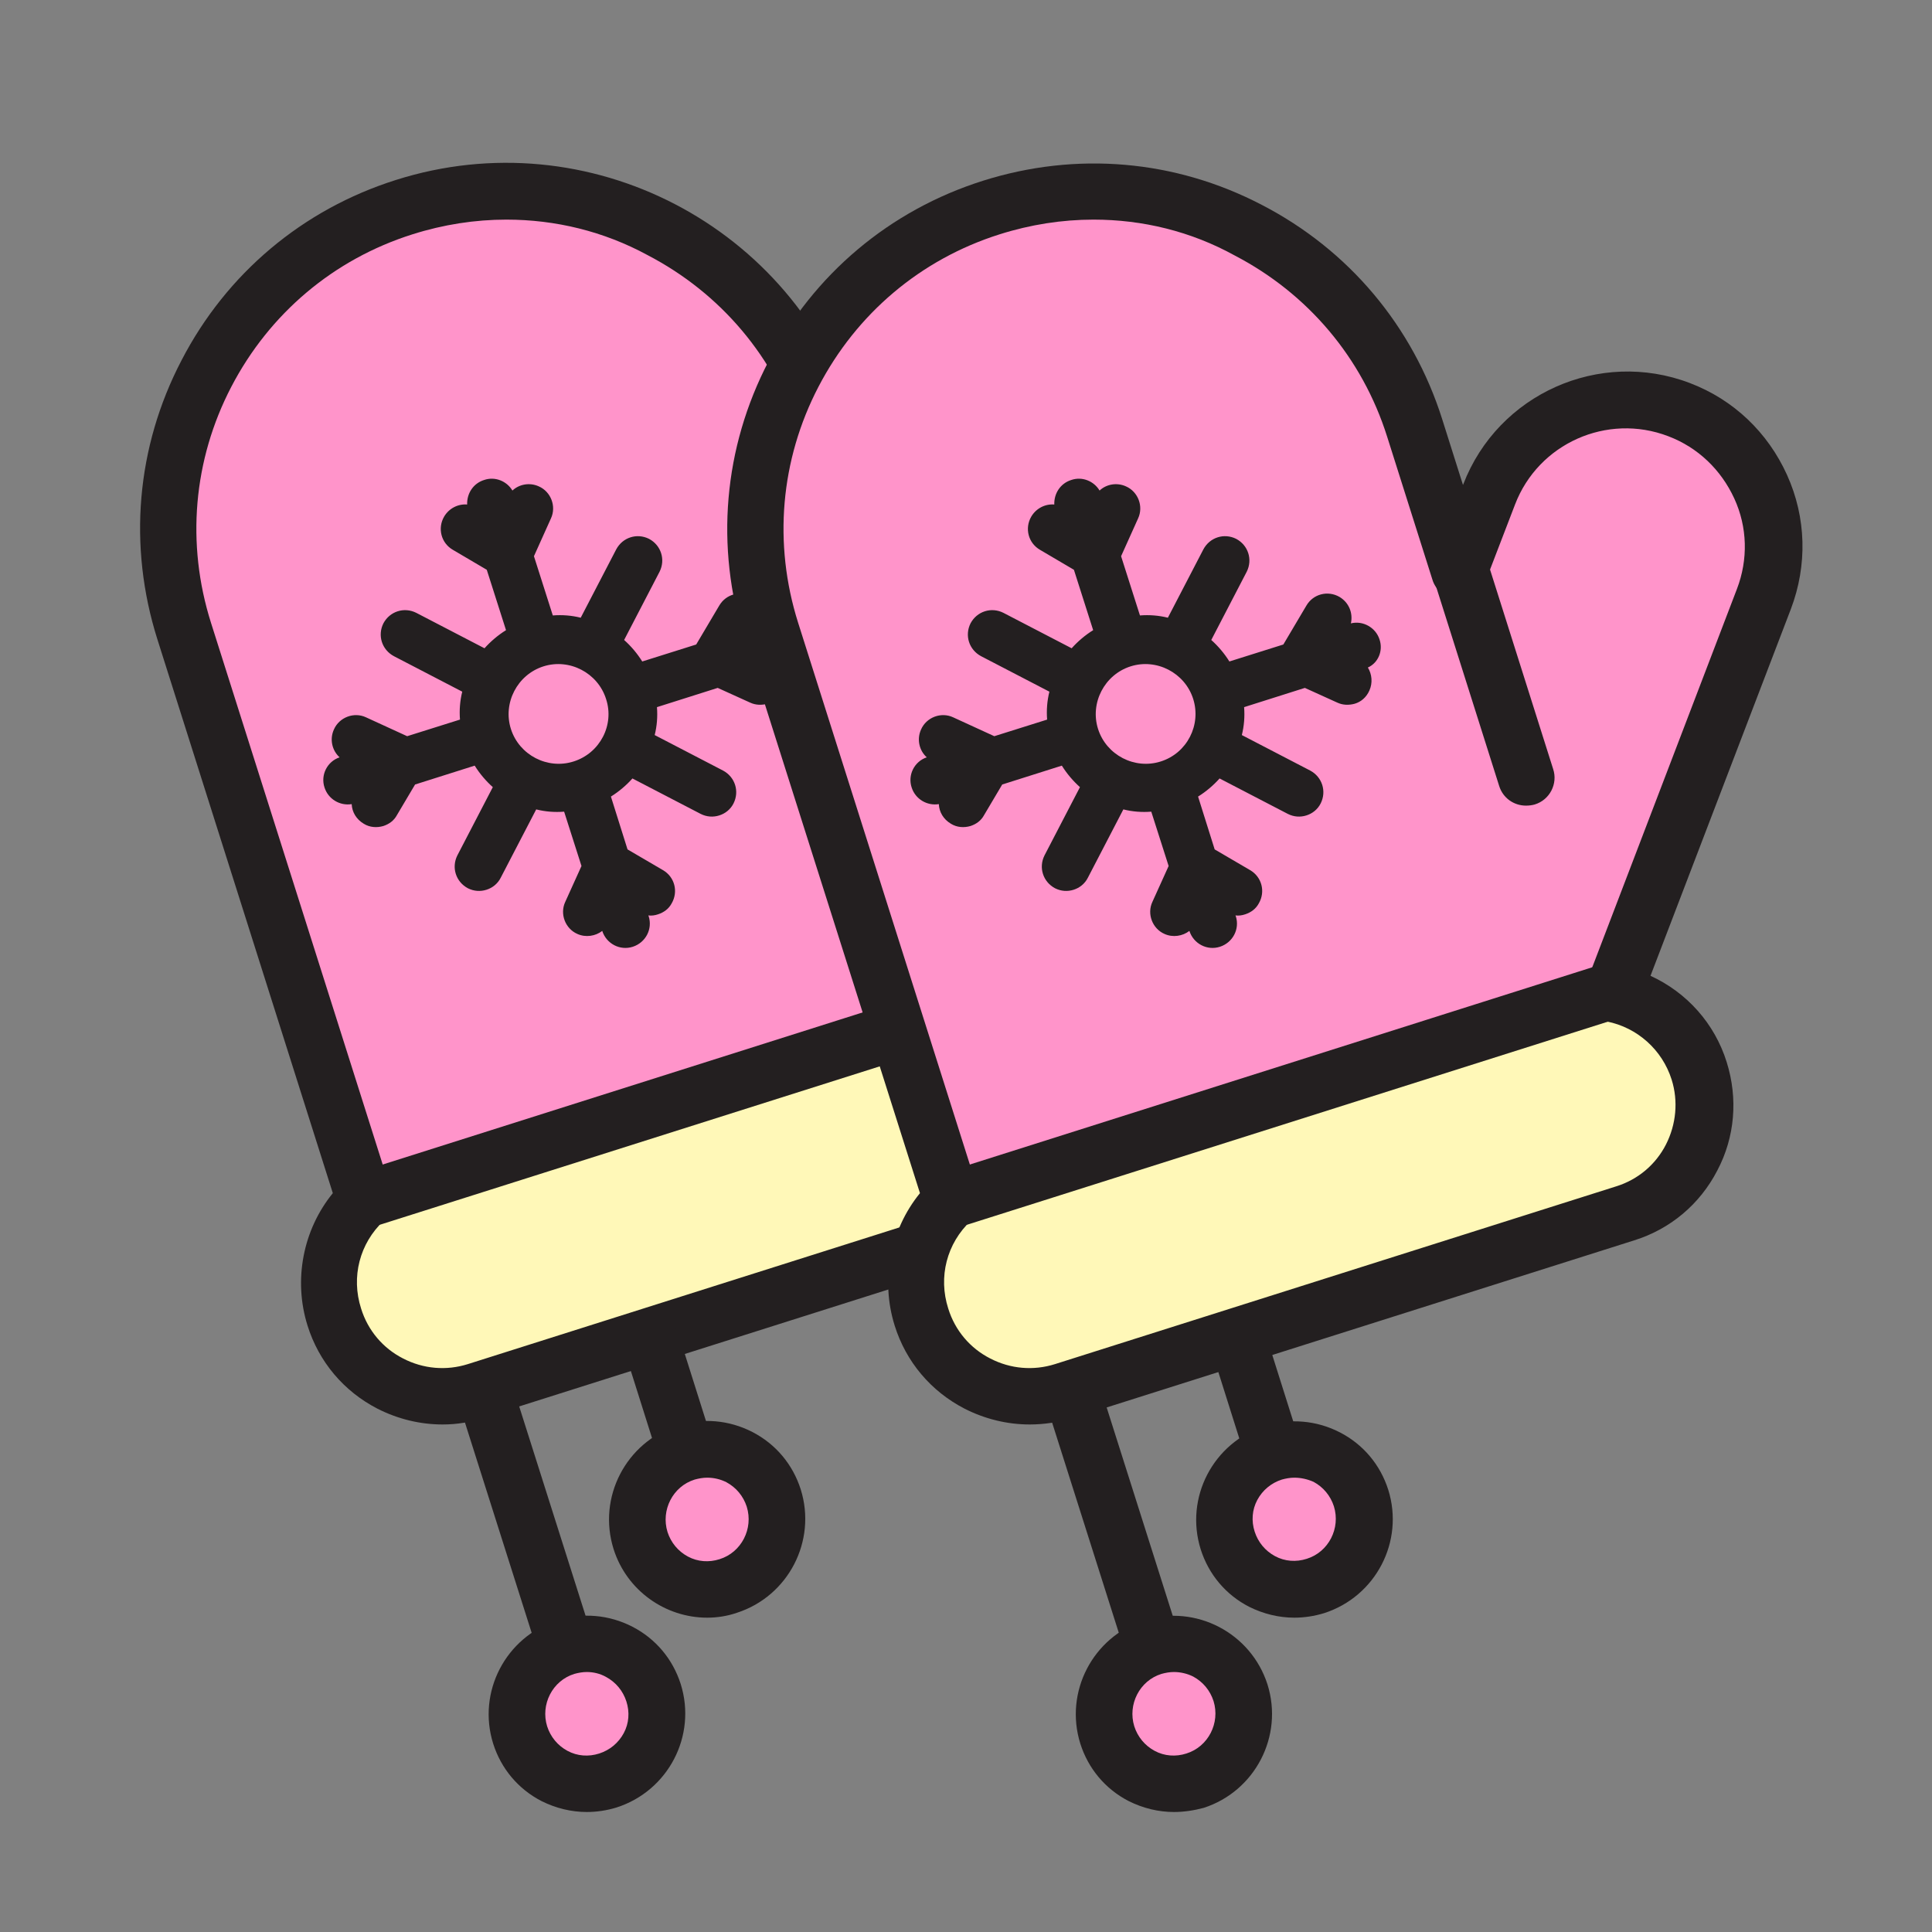 <?xml version="1.0" encoding="utf-8"?>
<!-- Generator: Adobe Illustrator 25.0.0, SVG Export Plug-In . SVG Version: 6.00 Build 0)  -->
<svg version="1.0" id="Layer_1" xmlns="http://www.w3.org/2000/svg" xmlns:xlink="http://www.w3.org/1999/xlink" x="0px" y="0px"
	 viewBox="0 0 512 512" style="enable-background:new 0 0 512 512;" xml:space="preserve">
<rect x="0" y="0" width="512" height="512" fill="#808080" stroke="none"/>
<g>
	<path style="fill:#FF94CA;" d="M289.5,108.3c-20.1-7.7-42.6,2.4-50.3,22.4l-7.8,20.3l-12-37.9C204.5,66,154.2,40,107.1,54.9l0,0
		C60,69.8,33.9,120.1,48.9,167.2L96.7,318c-8.1,7.7-11.6,19.6-8,31l0,0c5,15.9,22,24.6,37.8,19.6l148.7-47.1
		c15.9-5,24.6-22,19.6-37.8l0,0c-3.4-10.9-12.5-18.4-22.9-20.5l40-104.6C319.6,138.5,309.5,116,289.5,108.3z"/>
	<path style="fill:#FFF8B8;" d="M96.7,318l149.3-47.3c0,0,34.3-16.7,47.2,5.3c12.9,22.1-2.1,41.1-34.8,52.4l-126.4,40.1
		c0,0-34.9,6.9-41.4-16.4S96.7,318,96.7,318z"/>
	<g>
		<path style="fill:#231F20;" d="M248.8,213.5c-3.2,0-6.1-2-7.1-5.2l-17.4-55c-1.3-3.9,0.9-8.2,4.9-9.4c4-1.3,8.2,0.9,9.4,4.9
			l17.4,55c1.3,3.9-0.9,8.2-4.9,9.4C250.4,213.4,249.6,213.5,248.8,213.5z"/>
	</g>
	<g>
		<path style="fill:#231F20;" d="M117.3,377.5c-5.9,0-11.8-1.4-17.3-4.2c-8.9-4.6-15.5-12.4-18.5-22c-3.8-12.1-1.2-25.4,6.7-35.1
			L41.7,169.4c-7.8-24.7-5.6-50.9,6.4-73.9c11.9-23,32.1-40,56.8-47.8c51-16.2,105.6,12.2,121.7,63.1l5.5,17.4l0.1-0.2
			c9.2-23.9,36.1-35.9,60-26.8c11.6,4.4,20.7,13.1,25.8,24.4c5.1,11.3,5.4,23.9,1,35.5l-37.2,97.2c9.6,4.4,17,12.6,20.2,22.9
			c6.3,19.8-4.7,41-24.5,47.2l-148.7,47.1C125,376.9,121.1,377.5,117.3,377.5z M134.2,58.2c-8.3,0-16.7,1.3-24.9,3.9
			c-20.9,6.6-37.9,21-48,40.4c-10.1,19.4-12,41.6-5.4,62.5l47.8,150.8c0.9,2.7,0.1,5.7-2,7.7c-6.4,6-8.7,14.9-6,23.3
			c1.8,5.8,5.8,10.5,11.1,13.2c5.4,2.8,11.5,3.3,17.2,1.5l148.7-47.1c11.9-3.8,18.5-16.5,14.7-28.4c-2.5-7.9-9.1-13.8-17.2-15.4
			c-2.2-0.4-4-1.8-5.1-3.7c-1.1-1.9-1.2-4.2-0.4-6.3l40-104.6c3-7.8,2.8-16.4-0.7-24c-3.4-7.7-9.6-13.5-17.5-16.5
			c-16.2-6.2-34.4,1.9-40.6,18.1l-7.8,20.3c-1.1,3-4,4.9-7.2,4.8c-3.2-0.1-6-2.2-6.9-5.2l-12-37.9c-6.6-20.9-21-37.9-40.4-48
			C160,61.3,147.2,58.2,134.2,58.2z"/>
	</g>
	<g>
		<path style="fill:#231F20;" d="M98.6,324.8c-3.2,0-6.1-2-7.1-5.2c-1.3-3.9,0.9-8.2,4.9-9.4l170.4-54c4-1.3,8.2,0.9,9.4,4.9
			c1.3,3.9-0.9,8.2-4.9,9.4l-170.4,54C100.2,324.7,99.4,324.8,98.6,324.8z"/>
	</g>
	<path style="fill:#231F20;" d="M210,169.5c-1-3.2-4.4-5.1-7.6-4.3c0.6-2.7-0.5-5.5-3-7c-3.1-1.8-7-0.8-8.8,2.3l-6.1,10.3l-14.3,4.5
		c-1.3-2.1-3-4.1-4.8-5.7l9.4-18.1c1.6-3.2,0.4-7-2.8-8.7c-3.2-1.6-7-0.4-8.7,2.8l-9.4,18.1c-2.4-0.6-4.9-0.8-7.4-0.6l-5-15.7
		l4.5-10c1.5-3.2,0-7.1-3.2-8.5c-2.4-1.1-5.2-0.6-7,1.1c-1.5-2.5-4.6-3.8-7.5-2.8c-2.9,0.9-4.6,3.6-4.5,6.5c-2.4-0.2-4.8,1-6.1,3.2
		c-1.8,3.1-0.8,7,2.3,8.8l9,5.3l5.1,16c-2.1,1.3-4.1,3-5.7,4.8l-18.1-9.4c-3.2-1.6-7-0.4-8.7,2.8c-1.6,3.2-0.4,7,2.8,8.7l18.1,9.4
		c-0.6,2.4-0.8,4.9-0.6,7.4l-14,4.4l-10.9-5c-3.2-1.5-7.1,0-8.5,3.2c-1.2,2.6-0.5,5.6,1.5,7.4c-3.3,1.1-5.1,4.7-4,8
		c1,3.1,4.1,4.9,7.2,4.4c0.1,2.1,1.2,4,3.2,5.2c1.6,1,3.5,1.1,5.2,0.6c1.5-0.5,2.8-1.4,3.6-2.9l4.8-8.1l15.8-5
		c1.3,2.1,3,4.1,4.8,5.7l-9.4,18.1c-1.6,3.2-0.4,7,2.8,8.7c1.6,0.8,3.3,0.9,4.9,0.4c1.6-0.5,3-1.6,3.8-3.2l9.4-18.1
		c2.4,0.6,4.9,0.8,7.4,0.6l4.6,14.4l-4.3,9.5c-1.5,3.2,0,7.1,3.2,8.5c2.2,1,4.8,0.6,6.6-0.8l0,0c1.1,3.4,4.7,5.3,8.1,4.2
		s5.3-4.7,4.2-8.1l-0.1-0.2c0.9,0.1,1.7,0,2.6-0.3c1.5-0.5,2.8-1.4,3.6-2.9c1.8-3.1,0.8-7-2.3-8.8l-9.4-5.5l-4.4-14
		c2.1-1.3,4.1-3,5.7-4.8l18.1,9.4c1.6,0.8,3.3,0.9,4.9,0.4s3-1.6,3.8-3.2c1.6-3.2,0.4-7-2.8-8.7l-18.1-9.4c0.6-2.4,0.8-4.9,0.6-7.4
		l16.1-5.1l8.6,3.9c1.5,0.7,3.1,0.7,4.6,0.3c1.7-0.5,3.1-1.7,3.9-3.5c0.9-2,0.7-4.3-0.4-6.1C209.6,175.7,211,172.5,210,169.5z
		 M152,201.8c-6.9,2.2-14.4-1.7-16.6-8.6c-2.2-6.9,1.7-14.4,8.6-16.6c6.9-2.2,14.4,1.7,16.6,8.6C162.9,192.1,159,199.6,152,201.8z"
		/>
	<g>
		<path style="fill:#231F20;" d="M149.1,441.4c-3.2,0-6.1-2-7.1-5.2l-20.3-64c-1.3-3.9,0.9-8.2,4.9-9.4c4-1.3,8.2,0.9,9.4,4.9
			l20.3,64c1.3,3.9-0.9,8.2-4.9,9.4C150.6,441.2,149.8,441.4,149.1,441.4z"/>
	</g>
	<g>
		<circle style="fill:#FF94CA;" cx="155.5" cy="454.1" r="18.5"/>
		<path style="fill:#231F20;" d="M155.5,480.2c-4.1,0-8.2-1-12-2.9c-6.2-3.2-10.7-8.6-12.8-15.2c-4.3-13.7,3.3-28.3,17-32.7
			c6.6-2.1,13.7-1.5,19.9,1.7c6.2,3.2,10.7,8.6,12.8,15.2c4.3,13.7-3.3,28.3-17,32.7C160.8,479.8,158.1,480.2,155.5,480.2z
			 M155.5,443.1c-1.1,0-2.2,0.2-3.3,0.5c-5.8,1.8-9,8.1-7.2,13.9c0.9,2.8,2.8,5.1,5.4,6.5c2.6,1.4,5.6,1.6,8.4,0.7s5.1-2.8,6.5-5.4
			c1.4-2.6,1.6-5.6,0.7-8.4c-0.9-2.8-2.8-5.1-5.4-6.5C159,443.5,157.2,443.1,155.5,443.1z"/>
	</g>
	<g>
		<path style="fill:#231F20;" d="M181,389.8c-3.2,0-6.1-2-7.1-5.2l-8.3-26.3c-1.3-3.9,0.9-8.2,4.9-9.4c4-1.3,8.2,0.9,9.4,4.9
			l8.3,26.3c1.3,3.9-0.9,8.2-4.9,9.4C182.5,389.7,181.7,389.8,181,389.8z"/>
	</g>
	<g>
		<circle style="fill:#FF94CA;" cx="187.4" cy="402.6" r="18.5"/>
		<path style="fill:#231F20;" d="M187.4,428.7c-11,0-21.3-7.1-24.8-18.2c-4.3-13.7,3.3-28.3,16.9-32.7c6.6-2.1,13.7-1.5,19.9,1.7
			s10.7,8.6,12.8,15.2c4.3,13.7-3.3,28.3-16.9,32.7C192.7,428.3,190,428.7,187.4,428.7z M187.4,391.6c-1.1,0-2.2,0.2-3.3,0.5
			c-5.8,1.8-9,8.1-7.2,13.9c0.9,2.8,2.8,5.1,5.4,6.5c2.6,1.4,5.6,1.6,8.4,0.7c5.8-1.8,9-8.1,7.2-13.9c0,0,0,0,0,0
			c-0.9-2.8-2.8-5.1-5.4-6.5C190.9,392,189.2,391.6,187.4,391.6z"/>
	</g>
	<path style="fill:#FF94CA;" d="M445.1,108.3c-20.1-7.7-42.6,2.4-50.3,22.4L387,151l-12-37.9C360.1,66,309.8,40,262.7,54.9l0,0
		c-47.1,14.9-73.2,65.2-58.2,112.3L252.3,318c-8.1,7.7-11.6,19.6-8,31l0,0c5,15.9,22,24.6,37.8,19.6l148.7-47.1
		c15.9-5,24.6-22,19.6-37.8l0,0c-3.4-10.9-12.5-18.4-22.9-20.5l40-104.6C475.2,138.5,465.1,116,445.1,108.3z"/>
	<path style="fill:#FFF8B8;" d="M252.3,318l149.3-47.3c0,0,34.3-16.7,47.2,5.3c12.9,22.1-2.1,41.1-34.8,52.4l-126.4,40.1
		c0,0-34.9,6.9-41.4-16.4C239.5,328.8,252.3,318,252.3,318z"/>
	<g>
		<path style="fill:#231F20;" d="M404.4,213.5c-3.2,0-6.1-2-7.1-5.2l-17.4-55c-1.3-3.9,0.9-8.2,4.9-9.4c3.9-1.3,8.2,0.9,9.4,4.9
			l17.4,55c1.3,3.9-0.9,8.2-4.9,9.4C406,213.4,405.2,213.5,404.4,213.5z"/>
	</g>
	<g>
		<path style="fill:#231F20;" d="M272.9,377.5c-5.9,0-11.8-1.4-17.3-4.2c-8.9-4.6-15.5-12.4-18.5-22c-3.8-12.1-1.2-25.4,6.7-35.1
			l-46.5-146.6c-7.8-24.7-5.6-50.9,6.4-73.9c11.9-23,32.1-40,56.8-47.8c24.7-7.8,50.9-5.6,73.9,6.4c23,11.9,40,32.1,47.8,56.8
			l5.5,17.4l0.1-0.2c9.2-23.9,36.1-35.9,60-26.8c11.6,4.4,20.7,13.1,25.8,24.4c5.1,11.3,5.4,23.9,1,35.5l-37.2,97.2
			c9.6,4.4,17,12.6,20.2,22.9c3,9.6,2.2,19.8-2.5,28.7c-4.6,8.9-12.4,15.5-22,18.5l-148.7,47.1C280.6,376.9,276.7,377.5,272.9,377.5
			z M289.8,58.2c-8.3,0-16.7,1.3-24.9,3.9c-20.9,6.6-37.9,21-48,40.4c-10.1,19.4-12,41.6-5.4,62.5l47.8,150.8c0.9,2.7,0.1,5.7-2,7.7
			c-6.4,6-8.7,14.9-6,23.3c1.8,5.8,5.8,10.5,11.1,13.2c5.4,2.8,11.5,3.3,17.2,1.5l148.7-47.1c5.8-1.8,10.5-5.8,13.2-11.1
			s3.3-11.5,1.5-17.2c-2.5-7.9-9.1-13.8-17.2-15.4c-2.2-0.4-4-1.8-5.1-3.7c-1.1-1.9-1.2-4.2-0.4-6.3l40-104.6c3-7.8,2.8-16.4-0.7-24
			s-9.6-13.5-17.5-16.5c-16.2-6.2-34.4,1.9-40.6,18.1l-7.8,20.3c-1.1,3-4,4.9-7.2,4.8c-3.2-0.1-6-2.2-6.9-5.2l-12-37.9
			c-6.6-20.9-21-37.9-40.4-48C315.6,61.3,302.8,58.2,289.8,58.2z"/>
	</g>
	<g>
		<path style="fill:#231F20;" d="M254.2,324.8c-3.2,0-6.1-2-7.1-5.2c-1.3-3.9,0.9-8.2,4.9-9.4l170.4-54c4-1.3,8.2,0.9,9.4,4.9
			c1.3,3.9-0.9,8.2-4.9,9.4l-170.4,54C255.8,324.7,255,324.8,254.2,324.8z"/>
	</g>
	<path style="fill:#231F20;" d="M365.6,169.5c-1-3.2-4.4-5.1-7.6-4.3c0.6-2.7-0.5-5.5-3-7c-3.1-1.8-7-0.8-8.8,2.3l-6.1,10.3
		l-14.3,4.5c-1.3-2.1-3-4.1-4.8-5.7l9.4-18.1c1.6-3.2,0.4-7-2.8-8.7c-3.2-1.6-7-0.4-8.7,2.8l-9.4,18.1c-2.4-0.6-4.9-0.8-7.4-0.6
		l-5-15.7l4.5-10c1.5-3.2,0-7.1-3.2-8.5c-2.4-1.1-5.2-0.6-7,1.1c-1.5-2.5-4.6-3.8-7.5-2.8c-2.9,0.9-4.6,3.6-4.5,6.5
		c-2.4-0.2-4.8,1-6.1,3.2c-1.8,3.1-0.8,7,2.3,8.8l9,5.3l5.1,16c-2.1,1.3-4.1,3-5.7,4.8l-18.1-9.4c-3.2-1.6-7-0.4-8.7,2.8
		c-1.6,3.2-0.4,7,2.8,8.7l18.1,9.4c-0.6,2.4-0.8,4.9-0.6,7.4l-14,4.4l-10.9-5c-3.2-1.5-7.1,0-8.5,3.2c-1.2,2.6-0.5,5.6,1.5,7.4
		c-3.3,1.1-5.1,4.7-4,8c1,3.1,4.1,4.9,7.2,4.4c0.1,2.1,1.2,4,3.2,5.2c1.6,1,3.5,1.1,5.2,0.6c1.5-0.5,2.8-1.4,3.6-2.9l4.8-8.1l15.8-5
		c1.3,2.1,3,4.1,4.8,5.7l-9.4,18.1c-1.6,3.2-0.4,7,2.8,8.7c1.6,0.8,3.3,0.9,4.9,0.4c1.6-0.5,3-1.6,3.8-3.2l9.4-18.1
		c2.4,0.6,4.9,0.8,7.4,0.6l4.6,14.4l-4.3,9.5c-1.5,3.2,0,7.1,3.2,8.5c2.2,1,4.8,0.6,6.6-0.8l0,0c1.1,3.4,4.7,5.3,8.1,4.2
		c3.4-1.1,5.3-4.7,4.2-8.1l-0.1-0.2c0.9,0.1,1.7,0,2.6-0.3c1.5-0.5,2.8-1.4,3.6-2.9c1.8-3.1,0.8-7-2.3-8.8l-9.4-5.5l-4.4-14
		c2.1-1.3,4.1-3,5.7-4.8l18.1,9.4c1.6,0.8,3.3,0.9,4.9,0.4s3-1.6,3.8-3.2c1.6-3.2,0.4-7-2.8-8.7l-18.1-9.4c0.6-2.4,0.8-4.9,0.6-7.4
		l16.1-5.1l8.6,3.9c1.5,0.7,3.1,0.7,4.6,0.3c1.7-0.5,3.1-1.7,3.9-3.5c0.9-2,0.7-4.3-0.4-6.1C365.2,175.7,366.6,172.5,365.6,169.5z
		 M307.6,201.8c-6.9,2.2-14.4-1.7-16.6-8.6c-2.2-6.9,1.7-14.4,8.6-16.6c6.9-2.2,14.4,1.7,16.6,8.6S314.6,199.6,307.6,201.8z"/>
	<g>
		<path style="fill:#231F20;" d="M304.7,441.4c-3.2,0-6.1-2-7.1-5.2l-20.3-64c-1.3-3.9,0.9-8.2,4.9-9.4c3.9-1.3,8.2,0.9,9.4,4.9
			l20.3,64c1.3,3.9-0.9,8.2-4.9,9.4C306.2,441.2,305.4,441.4,304.7,441.4z"/>
	</g>
	<g>
		<circle style="fill:#FF94CA;" cx="311.1" cy="454.1" r="18.5"/>
		<path style="fill:#231F20;" d="M311.1,480.2c-4.1,0-8.2-1-12-2.9c-6.2-3.2-10.7-8.6-12.8-15.2c-4.3-13.7,3.3-28.3,16.9-32.7
			c13.7-4.3,28.3,3.3,32.7,17c4.3,13.7-3.3,28.3-16.9,32.7C316.4,479.8,313.7,480.2,311.1,480.2z M311.1,443.1
			c-1.1,0-2.2,0.2-3.3,0.5c-5.8,1.8-9,8.1-7.2,13.9c0.9,2.8,2.8,5.1,5.4,6.5c2.6,1.4,5.6,1.6,8.4,0.7c5.8-1.8,9-8.1,7.2-13.9
			c-0.9-2.8-2.8-5.1-5.4-6.5C314.6,443.5,312.8,443.1,311.1,443.1z"/>
	</g>
	<g>
		<path style="fill:#231F20;" d="M336.6,389.8c-3.2,0-6.1-2-7.1-5.2l-8.3-26.3c-1.3-3.9,0.9-8.2,4.9-9.4c4-1.3,8.2,0.9,9.4,4.9
			l8.3,26.3c1.3,3.9-0.9,8.2-4.9,9.4C338.1,389.7,337.3,389.8,336.6,389.8z"/>
	</g>
	<g>
		<circle style="fill:#FF94CA;" cx="343" cy="402.6" r="18.5"/>
		<path style="fill:#231F20;" d="M343,428.7c-4.1,0-8.2-1-12-2.9c-6.2-3.2-10.7-8.6-12.8-15.2c-4.3-13.7,3.3-28.3,17-32.7
			c6.6-2.1,13.7-1.5,19.9,1.7c6.2,3.2,10.7,8.6,12.8,15.2c4.3,13.7-3.3,28.3-17,32.7C348.3,428.3,345.6,428.7,343,428.7z M343,391.6
			c-1.1,0-2.2,0.2-3.3,0.5c-2.8,0.9-5.1,2.8-6.5,5.4c-1.4,2.6-1.6,5.6-0.7,8.4c0.9,2.8,2.8,5.1,5.4,6.5c2.6,1.4,5.6,1.6,8.4,0.7
			c5.8-1.8,9-8.1,7.2-13.9v0c-0.9-2.8-2.8-5.1-5.4-6.5C346.5,392,344.8,391.6,343,391.6z"/>
	</g>
</g>
</svg>
